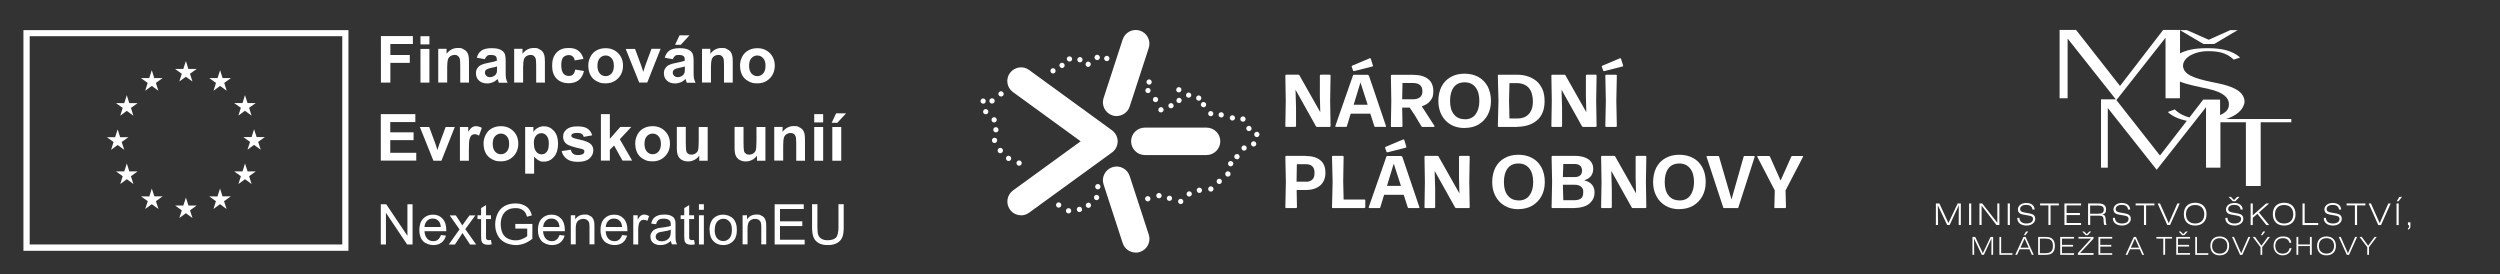 <svg xmlns="http://www.w3.org/2000/svg" id="Vrstva_1" version="1.1" viewBox="0 0 2433 267"><rect x="0" y="0" width="2433" height="267" fill="#333333" stroke="none"/><defs><style>.st0{fill:#fff}</style></defs><g id="_04"><path class="st0" d="M1037.4 205.5c-.2-1.4.8-2.7 2.2-2.9 1.4-.2 2.7.8 2.9 2.2.2 1.4-.8 2.7-2.2 2.9h-.4c-1.3 0-2.4-.9-2.5-2.2Zm12.4.8c-1.4-.4-2.1-1.8-1.8-3.2.4-1.4 1.8-2.1 3.2-1.8 1.4.4 2.1 1.8 1.8 3.2-.3 1.1-1.4 1.9-2.5 1.9-.2 0-.5 0-.7-.1Zm8.2-4.3c-1.2-.7-1.7-2.3-1-3.5.7-1.2 2.3-1.7 3.5-1 1.2.7 1.7 2.3 1 3.5-.5.8-1.3 1.3-2.2 1.3-.4 0-.9-.1-1.3-.3Zm-29.3-.5c-1.1-.9-1.3-2.5-.4-3.6s2.5-1.3 3.6-.4 1.3 2.5.4 3.6c-.5.6-1.3 1-2 1-.6 0-1.1-.2-1.6-.6Zm120.1-2.9c-1.4-.1-2.4-1.4-2.3-2.8 0-1.4 1.4-2.4 2.8-2.3 1.4.1 2.4 1.4 2.3 2.8 0 1.3-1.2 2.3-2.6 2.3h-.3Zm-34.4-4.8c-.2-1.4.8-2.7 2.3-2.9 1.4-.2 2.7.8 2.9 2.2.2 1.4-.9 2.7-2.3 2.9h-.3c-1.3 0-2.4-1-2.6-2.3Zm22.8 1.6c-1.3-.5-2-2-1.5-3.3.5-1.3 2-2 3.3-1.5 1.3.5 2 2 1.5 3.3-.4 1-1.4 1.6-2.4 1.6-.3 0-.6 0-.9-.2Zm-72-1.6c-.9-1.1-.7-2.7.4-3.6 1.1-.9 2.7-.7 3.6.4.9 1.1.7 2.7-.4 3.6-.5.4-1 .6-1.6.6-.8 0-1.5-.3-2-1Zm60.3-2.4c-.6-1.3 0-2.8 1.4-3.4 1.3-.6 2.8 0 3.4 1.4.6 1.3 0 2.8-1.4 3.4-.3.1-.6.2-1 .2-1 0-2-.6-2.4-1.6Zm30.2-.7c-1.1-.9-1.2-2.6-.3-3.6.9-1.1 2.5-1.2 3.6-.3 1.1.9 1.2 2.6.3 3.6-.5.6-1.2.9-2 .9-.6 0-1.2-.2-1.7-.6Zm8.9-5.5c0-1.4 1.1-2.6 2.6-2.6 1.4 0 2.6 1.1 2.6 2.6 0 1.4-1.1 2.6-2.5 2.6s-2.6-1.1-2.6-2.6Zm11.4-.3c-.5-1.3 0-2.8 1.4-3.4 1.3-.5 2.8.1 3.4 1.4.5 1.3 0 2.8-1.4 3.4-.3.1-.6.2-1 .2-1 0-2-.6-2.4-1.6Zm-162.1.3c-1.2-.7-1.7-2.3-1-3.5.7-1.2 2.3-1.7 3.5-1 1.2.7 1.7 2.3 1 3.5-.5.8-1.4 1.3-2.2 1.3-.4 0-.9-.1-1.3-.3Zm83.1-.1c-1.2-.7-1.7-2.3-1-3.5.7-1.2 2.3-1.7 3.5-1 1.2.7 1.7 2.3 1 3.5-.5.9-1.4 1.3-2.2 1.3-.4 0-.8-.1-1.2-.3h-.1Zm-31.2-3.2c0-1.4.9-2.7 2.4-2.8 1.4-.1 2.7.9 2.8 2.4 0 1.4-.9 2.7-2.4 2.8h-.2c-1.3 0-2.4-1-2.6-2.4Zm21 1.4c-1.4-.3-2.3-1.6-2.1-3 .3-1.4 1.6-2.3 3-2.1 1.4.3 2.3 1.6 2.1 3-.2 1.2-1.3 2.1-2.5 2.1h-.5Zm98.3-4.7c-1.2-.8-1.4-2.4-.6-3.6.8-1.2 2.4-1.4 3.6-.6 1.1.8 1.4 2.4.6 3.6-.5.7-1.3 1.1-2.1 1.1-.5 0-1-.1-1.5-.5Zm-180.7-.6c-1-1-1.1-2.6 0-3.6 1-1 2.6-1.1 3.6 0 1 1 1.1 2.6 0 3.6-.5.5-1.2.8-1.9.8-.6 0-1.3-.2-1.8-.7h.1Zm188.4-7.3c-.8-1.2-.4-2.8.8-3.6 1.2-.8 2.8-.4 3.6.8.8 1.2.4 2.8-.8 3.6-.4.3-.9.4-1.4.4-.9 0-1.7-.4-2.2-1.2Zm2.3-11.1c-.2-1.4.9-2.7 2.3-2.9 1.4-.1 2.7.9 2.9 2.3 0 1.4-.9 2.7-2.3 2.9h-.3c-1.3 0-2.4-1-2.6-2.3Zm-205.4.6c-.8-1.2-.5-2.8.6-3.6 1.2-.8 2.8-.5 3.6.6.8 1.2.5 2.8-.6 3.6-.4.3-1 .5-1.5.5-.8 0-1.6-.4-2.1-1.1Zm-9.4-3.8c-1.2-.7-1.7-2.2-1-3.5.7-1.3 2.3-1.7 3.5-1 1.2.7 1.7 2.2 1 3.5-.5.9-1.4 1.3-2.3 1.3-.4 0-.8-.1-1.2-.3Zm221-3.2c-.4-1.4.4-2.8 1.8-3.2 1.4-.4 2.8.4 3.2 1.8.4 1.4-.4 2.8-1.8 3.2h-.7c-1.1 0-2.2-.8-2.5-1.9Zm-230-5.4c-.8-1.2-.4-2.8.8-3.5 1.2-.8 2.8-.4 3.6.8.8 1.2.4 2.8-.8 3.6-.4.3-.9.4-1.4.4-.9 0-1.7-.4-2.2-1.2Zm238.2-1.5c-1.2-.7-1.7-2.3-1-3.5.7-1.2 2.3-1.7 3.5-1 1.2.7 1.7 2.3 1 3.5-.5.8-1.3 1.3-2.2 1.3-.4 0-.9-.1-1.3-.3Zm9.3-4c-1.2-.7-1.7-2.3-1-3.5.7-1.2 2.3-1.7 3.5-1 1.2.7 1.7 2.3 1 3.5-.5.8-1.3 1.3-2.2 1.3-.4 0-.9-.1-1.3-.3Zm3.1-9.2c-1.2-.7-1.7-2.3-1-3.5.7-1.2 2.3-1.7 3.5-1 1.2.7 1.7 2.3 1 3.5-.5.8-1.3 1.3-2.2 1.3-.4 0-.9-.1-1.3-.3Zm-256.2 4.8c-.7-1.2-.3-2.8.9-3.5 1.2-.7 2.8-.3 3.5.9.7 1.2.3 2.8-.9 3.5-.4.2-.9.4-1.3.4-.9 0-1.7-.4-2.2-1.3Zm2.4-9.3c-1.3-.6-1.8-2.2-1.2-3.4.6-1.3 2.2-1.8 3.4-1.2 1.3.6 1.8 2.2 1.2 3.4-.4.9-1.4 1.4-2.3 1.4-.4 0-.8 0-1.1-.3Zm245.8-1.5c-1.1-.8-1.4-2.5-.5-3.6.9-1.1 2.5-1.4 3.6-.5 1.1.8 1.4 2.5.5 3.6-.5.7-1.3 1-2.1 1-.5 0-1.1-.2-1.5-.5Zm-248.2-8.6c-1-1-1-2.7 0-3.7s2.6-1 3.6 0 1 2.6 0 3.6c-.5.5-1.2.8-1.8.8-.7 0-1.3-.2-1.8-.8Zm241.6-1.6c-.6-1.3 0-2.8 1.3-3.4 1.3-.6 2.8 0 3.4 1.3.6 1.3 0 2.8-1.3 3.4-.4.2-.7.2-1.1.2-1 0-1.9-.6-2.4-1.5Zm-8.3.4c-1.4-.2-2.4-1.5-2.2-2.9.2-1.4 1.5-2.4 2.9-2.2 1.4.2 2.4 1.5 2.2 2.9-.2 1.3-1.3 2.2-2.6 2.2h-.4Zm-10.6-3c-1.4 0-2.5-1.2-2.5-2.6 0-1.4 1.2-2.5 2.6-2.5 1.4 0 2.6 1.2 2.5 2.7 0 1.4-1.2 2.5-2.6 2.5Zm-11.9-1.9c-1-1-.9-2.7 0-3.6 1-1 2.7-.9 3.6 0 1 1 .9 2.7 0 3.6-.5.4-1.1.7-1.8.7s-1.4-.3-1.9-.8h.1Zm-219-1.8c-1-1-1-2.7 0-3.7s2.7-1 3.6 0c1 1 1 2.7 0 3.6-.5.5-1.1.7-1.8.7s-1.4-.3-1.9-.8v.2Zm170.3-2.2c-.9-1.1-.6-2.8.5-3.6 1.1-.9 2.7-.7 3.6.5.9 1.1.6 2.7-.5 3.6-.5.4-1 .5-1.6.5-.8 0-1.5-.3-2.1-1Zm10.2-3.5c-1.1-.9-1.3-2.5-.4-3.6s2.5-1.3 3.6-.4 1.3 2.5.4 3.6c-.5.6-1.2.9-2 .9-.6 0-1.1-.2-1.6-.6Zm31.1-1.6c-.8-1.2-.5-2.8.7-3.6 1.2-.8 2.8-.5 3.6.7.8 1.2.5 2.8-.7 3.6-.4.3-.9.4-1.4.4-.8 0-1.6-.4-2.1-1.1Zm-214-3c-1.1-.9-1.1-2.6-.2-3.6 1-1.1 2.6-1.1 3.6-.2 1.1.9 1.1 2.6.2 3.6-.5.6-1.2.8-1.9.8-.6 0-1.2-.2-1.7-.7Zm8.9.1c-1.2-.8-1.5-2.4-.7-3.6.8-1.2 2.4-1.5 3.6-.7 1.2.8 1.5 2.4.7 3.6-.5.7-1.3 1.1-2.1 1.1-.5 0-1 0-1.4-.4Zm180.9-2.4c0-1.4.9-2.7 2.3-2.8 1.4-.2 2.7.9 2.8 2.3 0 1.4-.9 2.7-2.3 2.8h-.3c-1.3 0-2.4-1-2.6-2.3Zm-22.4.4c-.8-1.1-.6-2.8.5-3.6 1.1-.8 2.8-.6 3.6.5.8 1.1.6 2.8-.5 3.6-.5.3-1 .5-1.5.5-.8 0-1.6-.4-2.1-1Zm41.6-2.6c-.2-1.4.8-2.7 2.1-2.9 1.4-.2 2.7.8 2.9 2.2.2 1.4-.8 2.7-2.1 2.9h-.4c-1.3 0-2.4-.9-2.5-2.2Zm-9.1-1.3c-1-1-1-2.7 0-3.7s2.7-1 3.6 0c1 1 1 2.7 0 3.6-.5.5-1.1.7-1.8.7s-1.4-.3-1.9-.8v.2Zm-183.3-2.4c-.4-1.4.4-2.8 1.8-3.2 1.4-.4 2.8.4 3.2 1.8.4 1.4-.4 2.8-1.8 3.2h-.7c-1.1 0-2.1-.7-2.5-1.9Zm143.7-2.1c-1-1-1-2.7 0-3.7s2.7-.9 3.6 0c1 1 1 2.7 0 3.6-.5.5-1.1.7-1.8.7s-1.4-.3-1.9-.8v.2Zm29.3-2.4c0-1.4.9-2.7 2.3-2.8 1.4-.2 2.7.9 2.8 2.3 0 1.4-.9 2.7-2.3 2.8h-.3c-1.3 0-2.4-1-2.6-2.3Zm-151.7-1c-.9-1.1-.6-2.8.5-3.6 1.1-.8 2.8-.6 3.6.5.9 1.1.6 2.8-.5 3.6-.5.3-1 .5-1.5.5-.8 0-1.6-.3-2.1-1Zm123.5-5c-1-1-1-2.6 0-3.6s2.6-1 3.6 0 1 2.6 0 3.7c-.5.5-1.1.7-1.8.7s-1.3-.2-1.8-.8ZM1002.3 80c-.8-1.2-.4-2.8.8-3.5 1.2-.8 2.8-.4 3.6.8.7 1.2.4 2.8-.8 3.5-.4.3-.9.4-1.4.4-.9 0-1.7-.4-2.2-1.2Zm98.3-2.8c-1.1-.9-1.3-2.5-.4-3.6s2.5-1.3 3.6-.4 1.3 2.5.4 3.6c-.5.7-1.3 1-2 1-.6 0-1.1-.2-1.6-.6Zm-77.6-6.4c-1-1-.9-2.7 0-3.7 1-1 2.7-.9 3.6 0 1 1 .9 2.7 0 3.7-.5.5-1.1.7-1.8.7s-1.4-.3-1.9-.8h.1Zm68.9.1c-1.3-.6-1.8-2.1-1.2-3.4.6-1.3 2.1-1.8 3.4-1.2 1.3.6 1.8 2.1 1.2 3.4-.4.9-1.4 1.5-2.3 1.5-.4 0-.7 0-1.1-.2Zm-60.9-6.8c-.2-1.4.7-2.7 2.1-3 1.4-.2 2.7.7 3 2.1.2 1.4-.7 2.7-2.1 3h-.4c-1.2 0-2.3-.9-2.5-2.2Zm25.7-.5c-.6-1.3 0-2.8 1.2-3.4 1.3-.6 2.8 0 3.4 1.2.6 1.3 0 2.8-1.2 3.4-.4.2-.7.3-1.1.3-1 0-1.9-.5-2.3-1.5Zm-7.7-3.9c-.9-1.1-.7-2.7.4-3.6 1.1-.9 2.7-.7 3.6.4.9 1.1.7 2.7-.4 3.6-.5.4-1.1.6-1.6.6-.8 0-1.5-.3-2-1Zm-10.7-1.7c-.4-1.4.5-2.8 1.9-3.1 1.4-.3 2.8.5 3.1 1.9.4 1.4-.5 2.8-1.9 3.1h-.6c-1.1 0-2.2-.8-2.5-2Zm36.7.4c-.8-1.2-.5-2.8.7-3.6 1.2-.8 2.8-.5 3.6.7.8 1.2.5 2.8-.7 3.6-.4.3-.9.4-1.4.4-.8 0-1.6-.4-2.1-1.1Zm-8.4-.2c-1.3-.7-1.8-2.2-1.1-3.5.6-1.3 2.2-1.8 3.5-1.1 1.3.7 1.8 2.2 1.1 3.5-.5.9-1.4 1.4-2.3 1.4-.4 0-.8 0-1.2-.3Z"/><path class="st0" d="M993.7 209.5c-4.1 0-8.2-1.9-10.8-5.5-4.3-6-3-14.3 2.9-18.6l65.9-47.9-65.9-47.9c-6-4.3-7.3-12.7-2.9-18.6s12.7-7.3 18.6-2.9l80.7 58.7c3.4 2.5 5.5 6.5 5.5 10.8s-2.1 8.3-5.5 10.8l-80.7 58.6c-2.4 1.7-5.1 2.6-7.8 2.6m111.6 36.2c-5.6 0-10.9-3.6-12.7-9.2l-18.6-57.1c-2.3-7 1.6-14.5 8.6-16.8s14.5 1.6 16.8 8.6l18.6 57.1c2.3 7-1.6 14.5-8.6 16.8-1.4.4-2.8.7-4.1.7m68.9-95h-60c-7.4 0-13.4-6-13.4-13.4s6-13.3 13.4-13.3h60c7.4 0 13.4 6 13.4 13.3s-6 13.4-13.4 13.4m-87.5-37.9c-1.4 0-2.8-.2-4.1-.7-7-2.3-10.9-9.8-8.6-16.8l18.6-57.1c2.3-7 9.8-10.8 16.8-8.6 7 2.3 10.8 9.8 8.6 16.8l-18.6 57.1c-1.8 5.6-7.1 9.2-12.7 9.2m173.7 10.6h-8.7c-.6 0-.8-.3-.8-.9l.4-24.5-.4-24.5c0-.6.3-.9.8-.9h11.9c.5 0 .8.2 1 .6l20.3 35.9-.4-15.3V73.6c0-.6.3-.9.9-.9h8.7c.5 0 .8.3.8.9l-.4 24.5.4 24.5c0 .6-.3.9-.8.9h-12.4c-.4 0-.8-.2-1-.6l-19.9-35.6.5 17.4v17.9c0 .6-.3.9-.9.9Zm71.8-50 16.6 49c.2.7 0 1-.7 1h-9.6c-.5 0-.8-.2-1-.7l-3.9-12.2h-19.1l-3.7 12.2c0 .5-.5.7-1 .7h-9.5c-.7 0-.9-.3-.7-1l17.1-49c.2-.5.5-.7.9-.7h13.4c.5 0 .8.2.9.7h.3Zm3.5-8.8-17.8 4.5c-.5 0-.9 0-1.1-.6l-1.3-3.6c-.2-.5 0-.9.5-1.1l17-7.2c.6-.2.9 0 1.1.5l2 6.5c.2.6 0 .9-.6 1.1h.2ZM1324 80.2l-6.6 21.7h13.6l-7-21.7Zm59.7 23.3 12.3 19c.2.3.2.5 0 .7s-.3.3-.7.3h-10.9c-.5 0-.8-.2-1.1-.6l-6.4-10.7-5-7.5h-7.3l.3 18c0 .6-.3.9-.8.9h-9.7c-.6 0-.8-.3-.8-.9l.4-24.5-.4-24.5c0-.6.3-.9.8-.9h20.5c6.4 0 11.3 1.3 14.8 4s5.2 6.7 5.2 11.9-1 6.9-2.9 9.4c-2 2.5-4.8 4.3-8.4 5.4Zm-18.8-22.7-.3 15.8h11.1c2.3 0 4.3-.6 6-1.8 1.7-1.2 2.6-3.2 2.6-5.9s-.8-4.8-2.3-6.1c-1.6-1.3-3.8-2-6.6-2h-10.5Zm60.5 43.8c-5.2 0-9.7-1.1-13.5-3.3-3.8-2.2-6.8-5.3-8.9-9.3-2.1-3.9-3.2-8.5-3.2-13.7s1.1-10.1 3.1-14.1c2.1-4 5.1-7.1 8.9-9.2 3.8-2.2 8.3-3.3 13.5-3.3s9.6 1.1 13.5 3.2c3.9 2.2 6.8 5.2 9 9.2 2.1 4 3.2 8.7 3.2 14.1s-1.1 9.7-3.2 13.7c-2.1 3.9-5.1 7-8.9 9.3-3.8 2.2-8.3 3.3-13.5 3.3Zm.1-8.5c4.6 0 8.1-1.6 10.5-4.8 2.4-3.2 3.7-7.5 3.7-13.1s-1.2-10-3.7-13.2-6-4.9-10.6-4.9-8.2 1.6-10.6 4.8c-2.4 3.2-3.6 7.6-3.6 13.3s1.2 9.8 3.7 13 6 4.8 10.6 4.8Zm50.9 7.4h-17.9c-.6 0-.8-.3-.8-.9l.6-24.5-.6-24.5c0-.6.3-.9.8-.9h17.8c3.6 0 7.1.5 10.3 1.5s6.1 2.6 8.6 4.6c2.5 2.1 4.4 4.8 5.9 8 1.4 3.2 2.1 7.1 2.1 11.6s-.7 8.3-2.1 11.5-3.4 5.8-5.9 7.7c-2.5 2-5.3 3.4-8.6 4.4-3.2.9-6.6 1.4-10.2 1.4Zm-7.8-25.6.4 17.4h8c2.1 0 4-.3 5.8-1 1.8-.6 3.4-1.6 4.7-3 1.4-1.3 2.4-3.1 3.2-5.2.8-2.2 1.1-4.7 1.1-7.7s-.7-7.3-2-9.9-3.1-4.5-5.4-5.7-4.8-1.9-7.7-1.9h-7.7l-.4 17Zm50.7 25.6h-8.7c-.6 0-.8-.3-.8-.9l.4-24.5-.4-24.5c0-.6.3-.9.8-.9h11.9c.5 0 .8.2 1 .6l20.3 35.9-.4-15.3V73.6c0-.6.3-.9.9-.9h8.7c.5 0 .8.3.8.9l-.4 24.5.4 24.5c0 .6-.3.9-.8.9h-12.4c-.4 0-.8-.2-1-.6l-19.9-35.6.5 17.4v17.9c0 .6-.3.9-.9.9Zm59.7-58.8-17.7 4.5c-.5 0-.9 0-1.1-.6l-1.3-3.6c-.2-.5 0-.9.6-1.1l17-7.2c.6-.2.9 0 1.1.5l2 6.5c.2.6 0 .9-.6 1.1Zm-6.3 58.8h-9.6c-.6 0-.8-.3-.8-.9l.5-24.5-.5-24.5c0-.6.3-.9.8-.9h9.6c.5 0 .8.3.8.9l-.5 24.5.5 24.5c0 .6-.3.9-.8.9Zm-302 28.3c6.1 0 10.9 1.4 14.2 4.1 3.4 2.7 5 6.8 5 12.2s-1.7 9.4-5.1 12.4c-3.4 2.9-8.1 4.4-14.2 4.4h-8.7l.3 16.7c0 .6-.3.9-.8.9h-9.7c-.6 0-.8-.3-.8-.9l.5-24.5-.5-24.5c0-.6.3-.9.8-.9h19Zm.7 25.1c2.1 0 4-.7 5.6-2s2.3-3.5 2.3-6.6-.7-5-2.1-6.4-3.4-2.1-6.1-2.1h-9l-.3 17h9.6Zm56.6 25.6h-30.9c-.6 0-.8-.3-.8-.9l.6-24.5-.6-24.5c0-.6.3-.9.8-.9h9.7c.5 0 .8.3.8.9l-.4 23.8.4 17.8h20.3c.6 0 .8.3.8.9v6.4c0 .6-.3.9-.8.9Zm36.7-50 16.6 49c.2.6 0 1-.7 1h-9.6c-.5 0-.8-.2-1-.7l-3.9-12.2H1347l-3.7 12.2c0 .5-.5.7-1 .7h-9.5c-.7 0-.9-.3-.7-1l17.1-49c.2-.5.5-.7.9-.7h13.4c.5 0 .8.2.9.7h.3Zm3.5-8.8-17.8 4.5c-.5.1-.9 0-1.1-.6l-1.3-3.6c-.2-.5 0-.9.5-1.1l17-7.2c.6-.2.9 0 1.1.5l2 6.4c.2.6 0 .9-.6 1.1h.2Zm-11.8 15.5-6.6 21.7h13.6l-7-21.7Zm39.4 43.3h-8.7c-.6 0-.8-.3-.8-.9l.4-24.5-.4-24.5c0-.6.3-.9.8-.9h11.9c.5 0 .8.2 1 .6l20.3 35.9-.4-15.3v-20.3c0-.6.3-.9.9-.9h8.7c.5 0 .8.3.8.9l-.4 24.5.4 24.5c0 .6-.3.9-.8.9h-12.4c-.4 0-.8-.2-1-.6l-19.9-35.6.5 17.4v17.9c0 .6-.3.9-.9.9Zm82 1.1c-5.2 0-9.7-1.1-13.5-3.4-3.8-2.2-6.8-5.3-8.9-9.3-2.1-3.9-3.2-8.5-3.2-13.7s1.1-10.1 3.1-14.1c2.1-4 5.1-7.1 8.9-9.2 3.8-2.2 8.3-3.3 13.5-3.3s9.6 1.1 13.5 3.2 6.8 5.2 9 9.2c2.1 4 3.2 8.7 3.2 14.1s-1.1 9.7-3.2 13.7c-2.1 3.9-5.1 7-8.9 9.3-3.8 2.2-8.3 3.4-13.5 3.4Zm.1-8.5c4.6 0 8.1-1.6 10.5-4.8s3.7-7.5 3.7-13.1-1.2-10-3.7-13.2-6-4.9-10.6-4.9-8.2 1.6-10.6 4.8-3.6 7.6-3.6 13.3 1.2 9.9 3.7 13c2.5 3.2 6 4.8 10.6 4.8Zm55 7.4h-22.1c-.6 0-.8-.3-.8-.9l.5-24.5-.5-24.5c0-.6.3-.9.8-.9h21.7c3.4 0 6.5.4 9.2 1.3 2.7.9 4.9 2.2 6.4 4.1 1.6 1.9 2.4 4.2 2.4 7.1s-.8 5.5-2.3 7.3-3.7 3.1-6.5 4c3.4.8 5.9 2.2 7.6 4.2 1.7 2.1 2.5 4.5 2.5 7.3s-.5 5.1-1.6 7-2.5 3.5-4.3 4.8-3.8 2.1-6.1 2.7c-2.3.6-4.6.9-7.1.9h.2Zm-11.5-43-.4 12.8h11.7c2.1 0 3.8-.5 5.1-1.6s1.8-2.6 1.8-4.7-.7-3.9-2-4.9c-1.4-1-3-1.5-4.9-1.5h-11.3Zm-.4 20.4.4 14.9h11.3c2.3 0 4.2-.5 5.8-1.6s2.3-3.1 2.3-6.1-.4-3.2-1.1-4.3-1.7-1.8-2.9-2.3c-1.2-.5-2.6-.7-4.1-.7H1521Zm46.7 22.6h-8.7c-.6 0-.8-.3-.8-.9l.4-24.5-.4-24.5c0-.6.3-.9.8-.9h11.9c.5 0 .8.2 1 .6l20.3 35.9-.4-15.3v-20.3c0-.6.3-.9.9-.9h8.7c.5 0 .8.3.8.9l-.4 24.5.4 24.5c0 .6-.3.9-.8.9H1589c-.4 0-.8-.2-1-.6l-19.9-35.6.5 17.4v17.9c0 .6-.3.9-.9.9Zm66.7 1.1c-5.2 0-9.7-1.1-13.5-3.4-3.8-2.2-6.8-5.3-8.9-9.3-2.1-3.9-3.2-8.5-3.2-13.7s1.1-10.1 3.1-14.1c2.1-4 5.1-7.1 8.9-9.2 3.8-2.2 8.3-3.3 13.5-3.3s9.6 1.1 13.5 3.2 6.8 5.2 9 9.2c2.1 4 3.2 8.7 3.2 14.1s-1.1 9.7-3.2 13.7c-2.1 3.9-5.1 7-8.9 9.3-3.8 2.2-8.3 3.4-13.5 3.4Zm0-8.5c4.6 0 8.1-1.6 10.5-4.8s3.7-7.5 3.7-13.1-1.2-10-3.7-13.2-6-4.9-10.6-4.9-8.2 1.6-10.6 4.8-3.6 7.6-3.6 13.3 1.2 9.9 3.7 13c2.5 3.2 6 4.8 10.6 4.8Zm42.6 6.7-16.1-49c-.2-.6 0-1 .7-1h10.5c.5 0 .8.2.9.7l12.1 41.6 11.8-41.6c0-.5.5-.7.9-.7h9.1c.7 0 .9.3.7 1l-15.8 49c0 .5-.5.7-1 .7h-12.9c-.5 0-.8-.2-1-.7h.1Zm50.2-16.5-16.9-32.5c-.3-.7 0-1 .6-1h10.6c.5 0 .8.2 1 .6l10.4 23.3 10.4-23.3c.2-.4.5-.6 1-.6h9.7c.8 0 1 .3.6 1l-16.9 32.5.4 16.3c0 .6-.3.9-.8.9h-9.7c-.6 0-.9-.3-.8-.9l.4-16.3Z"/></g><path class="st0" d="M22.8 29.3v214.8h316.3V29.3H22.8ZM333 237.9H28.9V35.2h304.2V238h-.1Z"/><path class="st0" d="m174.5 79.3 6.4-4.6 6.4 4.6-2.4-7.5 6.5-4.7h-8.1l-2.4-7.7-2.5 7.7h-8l6.5 4.7-2.4 7.5m-33.2 9 6.4-4.7 6.4 4.7-2.4-7.6 6.5-4.7h-8.1l-2.4-7.7-2.5 7.7h-8l6.5 4.7-2.4 7.6m-17.9 4.4-2.5 7.7h-8l6.5 4.6-2.4 7.6 6.4-4.7 6.4 4.7-2.4-7.6 6.5-4.6h-8.1l-2.4-7.7m-8.9 48.4 6.4 4.7-2.5-7.6 6.6-4.7h-8.1l-2.4-7.6-2.5 7.6h-8l6.5 4.7-2.4 7.6 6.4-4.7m11.3 25.7-2.4-7.7-2.5 7.7h-8l6.5 4.7-2.4 7.6 6.4-4.7 6.4 4.7-2.4-7.6 6.5-4.7h-8.1m24.4 24.3-2.5-7.6-2.4 7.7-8.1-.1 6.6 4.7-2.5 7.6 6.4-4.7 6.5 4.7-2.5-7.6 6.5-4.7h-8m33.2 8.9-2.5-7.7-2.5 7.7h-8l6.5 4.7-2.4 7.5 6.4-4.7 6.4 4.7-2.4-7.5 6.5-4.7h-8m33.1-8.9-2.4-7.6-2.5 7.7-8-.1 6.5 4.7-2.4 7.6 6.4-4.7 6.4 4.7-2.5-7.6 6.6-4.7h-8.1m24.4-24.3-2.5-7.7-2.4 7.7h-8.1l6.5 4.7-2.4 7.6 6.4-4.7 6.4 4.7-2.4-7.6 6.5-4.7h-8m16.8-33.4h-8l-2.5-7.6-2.4 7.6h-8l6.5 4.7-2.5 7.6 6.4-4.7 6.5 4.7-2.5-7.6 6.5-4.7M232 112.5l6.4-4.7 6.4 4.7-2.4-7.6 6.5-4.6h-8l-2.5-7.7-2.4 7.7h-8.1l6.5 4.6-2.4 7.6m-17.8-44.2-2.5 7.7h-8l6.5 4.7-2.4 7.6 6.4-4.7 6.4 4.7-2.4-7.6 6.5-4.7h-8.1l-2.4-7.7m156.5 12.1V35.1h31.1v7.7h-21.9v10.7h18.9v7.7h-18.9v19.2h-9.2Zm38.5-37.2v-8h8.7v8h-8.7Zm0 37.2V47.6h8.7v32.8h-8.7Zm47.4 0h-8.7V63.6c0-3.5-.2-5.8-.6-6.9-.4-1-1-1.8-1.8-2.4-.8-.6-1.8-.9-3-.9s-2.8.4-4.1 1.2c-1.2.8-2 1.9-2.5 3.3-.4 1.4-.7 3.9-.7 7.5v14.9h-8.7V47.5h8.1v4.8c2.9-3.7 6.5-5.6 10.8-5.6s3.7.3 5.2 1c1.6.7 2.8 1.6 3.6 2.6.8 1.1 1.4 2.3 1.7 3.7s.5 3.3.5 5.8v20.4l.2.2Zm15.3-22.8-7.9-1.4c.9-3.2 2.4-5.5 4.6-7s5.4-2.3 9.6-2.3 6.8.5 8.7 1.4c1.9.9 3.2 2.1 4 3.5s1.2 4 1.2 7.8v10.1c0 2.9 0 5 .3 6.4s.8 2.8 1.6 4.4h-8.6c-.2-.6-.5-1.4-.8-2.6-.1-.5-.2-.8-.3-1-1.5 1.4-3.1 2.5-4.8 3.2-1.7.7-3.5 1.1-5.4 1.1-3.4 0-6-.9-8-2.8s-2.9-4.2-2.9-6.9.4-3.5 1.3-5c.9-1.4 2.1-2.6 3.7-3.3 1.6-.8 3.9-1.5 6.9-2 4.1-.8 6.9-1.5 8.4-2.1v-.9c0-1.7-.4-2.9-1.2-3.6-.8-.7-2.4-1.1-4.7-1.1s-2.8.3-3.6.9-1.6 1.7-2.1 3.2Zm11.7 7.1c-1.1.4-2.9.8-5.3 1.3s-4 1-4.7 1.5c-1.1.8-1.7 1.8-1.7 3.1s.4 2.3 1.4 3.2c.9.9 2.1 1.3 3.5 1.3s3.1-.5 4.5-1.5c1.1-.8 1.7-1.7 2.1-2.9.2-.7.3-2.2.3-4.2v-1.7Zm46.9 15.7h-8.7V63.6c0-3.5-.2-5.8-.6-6.9-.4-1-1-1.8-1.8-2.4-.8-.6-1.8-.9-3-.9s-2.8.4-4.1 1.2c-1.2.8-2 1.9-2.5 3.3-.4 1.4-.7 3.9-.7 7.5v14.9h-8.7V47.5h8.1v4.8c2.9-3.7 6.5-5.6 10.8-5.6s3.7.3 5.2 1c1.6.7 2.8 1.6 3.6 2.6.8 1.1 1.4 2.3 1.7 3.7s.5 3.3.5 5.8v20.4l.2.2Zm37.4-23.1-8.6 1.5c-.3-1.7-.9-3-2-3.9-1-.9-2.3-1.3-4-1.3s-3.9.8-5.2 2.2c-1.3 1.5-1.9 4-1.9 7.5s.7 6.6 2 8.2 3.1 2.4 5.3 2.4 3-.5 4.1-1.4 1.8-2.6 2.2-4.8l8.5 1.4c-.9 3.9-2.6 6.9-5.1 8.9s-5.9 3-10.1 3-8.6-1.5-11.5-4.5-4.3-7.2-4.3-12.6 1.4-9.6 4.3-12.7 6.7-4.5 11.6-4.5 7.2.9 9.5 2.6 4.1 4.3 5.1 7.9h.1Zm4.6 6.3c0-2.9.7-5.7 2.1-8.4s3.4-4.8 6-6.2 5.5-2.1 8.7-2.1c5 0 9 1.6 12.2 4.8s4.8 7.3 4.8 12.2-1.6 9.1-4.8 12.3c-3.2 3.3-7.2 4.9-12.1 4.9s-5.9-.7-8.6-2c-2.7-1.4-4.8-3.3-6.2-6-1.4-2.6-2.1-5.8-2.1-9.6Zm8.9.4c0 3.2.8 5.8 2.3 7.5s3.4 2.6 5.7 2.6 4.2-.9 5.7-2.6 2.3-4.2 2.3-7.5-.8-5.7-2.3-7.4-3.4-2.6-5.7-2.6-4.2.9-5.7 2.6c-1.6 1.7-2.3 4.2-2.3 7.5Zm40.7 16.4-13.2-32.8h9.1l6.2 16.7 1.8 5.6c.5-1.4.8-2.4.9-2.8.3-.9.6-1.8.9-2.8l6.2-16.8h8.9l-13 32.8h-7.8Zm32.7-22.8-7.9-1.4c.9-3.2 2.4-5.5 4.6-7 2.2-1.5 5.4-2.3 9.6-2.3s6.8.5 8.7 1.4 3.2 2.1 4 3.5 1.2 4 1.2 7.8v10.1c0 2.9 0 5 .3 6.4s.8 2.8 1.6 4.4h-8.6c-.2-.6-.5-1.4-.8-2.6 0-.5-.2-.8-.3-1-1.5 1.4-3.1 2.5-4.8 3.2s-3.5 1.1-5.4 1.1c-3.4 0-6-.9-8-2.8s-2.9-4.2-2.9-6.9.4-3.5 1.3-5c.9-1.4 2.1-2.6 3.7-3.3 1.6-.8 3.9-1.5 6.9-2 4.1-.8 6.9-1.5 8.4-2.1v-.9c0-1.7-.4-2.9-1.2-3.6-.8-.7-2.4-1.1-4.7-1.1s-2.8.3-3.6.9-1.6 1.7-2.1 3.2Zm11.6 7.1c-1.1.4-2.9.8-5.3 1.3s-4 1-4.7 1.5c-1.1.8-1.7 1.8-1.7 3.1s.4 2.3 1.4 3.2c.9.9 2.1 1.3 3.5 1.3s3.1-.5 4.5-1.5c1.1-.8 1.7-1.7 2.1-2.9.2-.7.3-2.2.3-4.2v-1.7ZM657 43.6l4.3-9.2h9.7l-8.5 9.2H657Zm56.3 36.8h-8.7V63.6c0-3.5-.2-5.8-.6-6.9-.4-1-1-1.8-1.8-2.4-.8-.6-1.8-.9-3-.9s-2.8.4-4.1 1.2c-1.2.8-2 1.9-2.5 3.3-.4 1.4-.7 3.9-.7 7.5v14.9h-8.7V47.5h8.1v4.8c2.9-3.7 6.5-5.6 10.8-5.6s3.7.3 5.2 1c1.6.7 2.8 1.6 3.6 2.6.8 1.1 1.4 2.3 1.7 3.7s.5 3.3.5 5.8v20.4l.2.2Zm6.9-16.8c0-2.9.7-5.7 2.1-8.4s3.4-4.8 6-6.2 5.5-2.1 8.7-2.1c5 0 9 1.6 12.2 4.8S754 59 754 63.9s-1.6 9.1-4.8 12.3c-3.2 3.3-7.2 4.9-12.1 4.9s-5.9-.7-8.6-2c-2.7-1.4-4.8-3.3-6.2-6-1.4-2.6-2.1-5.8-2.1-9.6Zm8.8.4c0 3.2.8 5.8 2.3 7.5s3.4 2.6 5.7 2.6 4.2-.9 5.7-2.6 2.3-4.2 2.3-7.5-.8-5.7-2.3-7.4-3.4-2.6-5.7-2.6-4.2.9-5.7 2.6c-1.6 1.7-2.3 4.2-2.3 7.5Zm-358.4 92.4v-45.3h33.6v7.7h-24.4v10h22.7v7.6h-22.7v12.3h25.3v7.6h-34.5Zm51.2 0-13.2-32.8h9.1l6.2 16.8 1.8 5.6c.5-1.4.8-2.4.9-2.8.3-.9.6-1.9.9-2.8l6.2-16.8h8.9l-13 32.8h-7.8Zm34.5 0h-8.7v-32.8h8.1v4.7c1.4-2.2 2.6-3.7 3.7-4.4s2.3-1.1 3.8-1.1 3.9.6 5.7 1.6l-2.7 7.6c-1.5-.9-2.8-1.4-4.1-1.4s-2.2.3-3.1 1c-.8.7-1.5 1.9-2 3.6s-.7 5.4-.7 11v10.1Zm14.3-16.9c0-2.9.7-5.7 2.1-8.4s3.4-4.8 6-6.2c2.6-1.4 5.5-2.1 8.7-2.1 5 0 9 1.6 12.2 4.8s4.8 7.3 4.8 12.2-1.6 9.1-4.8 12.3c-3.2 3.3-7.2 4.9-12.1 4.9s-5.9-.7-8.6-2c-2.7-1.4-4.8-3.4-6.2-6-1.4-2.6-2.1-5.8-2.1-9.6Zm8.9.5c0 3.2.8 5.8 2.3 7.5s3.4 2.6 5.7 2.6 4.2-.9 5.7-2.6c1.5-1.7 2.3-4.2 2.3-7.5s-.8-5.7-2.3-7.4-3.4-2.6-5.7-2.6-4.2.9-5.7 2.6c-1.6 1.7-2.3 4.2-2.3 7.5Zm31.5-16.4h8.1v4.8c1.1-1.7 2.5-3 4.3-4s3.8-1.5 6-1.5c3.8 0 7 1.5 9.7 4.5s4 7.2 4 12.5-1.3 9.7-4 12.8-5.9 4.6-9.7 4.6-3.5-.4-4.9-1.1c-1.5-.7-3-2-4.7-3.7V169h-8.7v-45.3Zm8.6 15.8c0 3.7.7 6.4 2.2 8.2s3.2 2.6 5.3 2.6 3.7-.8 5-2.4c1.3-1.6 2-4.3 2-8s-.7-6-2.1-7.7-3.1-2.5-5.1-2.5-3.9.8-5.3 2.5-2.1 4.1-2.1 7.3Zm27.2 7.6 8.7-1.3c.4 1.7 1.1 3 2.2 3.9s2.7 1.3 4.8 1.3 3.9-.4 5.1-1.2c.8-.6 1.1-1.4 1.1-2.3s-.2-1.2-.6-1.6c-.4-.4-1.4-.8-2.9-1.1-7-1.5-11.4-3-13.3-4.2-2.6-1.8-3.9-4.2-3.9-7.4s1.1-5.2 3.4-7.2c2.2-1.9 5.7-2.9 10.4-2.9s7.8.7 10 2.2 3.7 3.6 4.5 6.5l-8.2 1.5c-.3-1.3-1-2.3-2-2.9-1-.7-2.4-1-4.2-1s-3.9.3-4.9 1c-.7.4-1 1-1 1.8s.3 1.1.9 1.6c.8.6 3.5 1.4 8.1 2.4s7.8 2.3 9.7 3.9c1.8 1.5 2.7 3.7 2.7 6.5s-1.3 5.6-3.8 7.8-6.2 3.2-11.2 3.2-8-.9-10.6-2.7-4.3-4.3-5.1-7.4v-.4Zm38 9.4v-45.3h8.7v24l10.2-11.6h10.7l-11.2 12 12 20.8h-9.4l-8.2-14.7-4.1 4.2v10.5h-8.7Zm33.4-16.9c0-2.9.7-5.7 2.1-8.4s3.4-4.8 6-6.2c2.6-1.4 5.5-2.1 8.7-2.1 5 0 9 1.6 12.2 4.8s4.8 7.3 4.8 12.2-1.6 9.1-4.8 12.3c-3.2 3.3-7.2 4.9-12.1 4.9s-5.9-.7-8.6-2c-2.7-1.4-4.8-3.4-6.2-6s-2.1-5.8-2.1-9.6Zm9 .5c0 3.2.8 5.8 2.3 7.5s3.4 2.6 5.7 2.6 4.2-.9 5.7-2.6c1.5-1.7 2.3-4.2 2.3-7.5s-.8-5.7-2.3-7.4-3.4-2.6-5.7-2.6-4.2.9-5.7 2.6c-1.6 1.7-2.3 4.2-2.3 7.5Zm53.3 16.4v-4.9c-1.2 1.8-2.8 3.1-4.7 4.1s-4 1.5-6.2 1.5-4.2-.5-5.9-1.4-3-2.3-3.8-4.1-1.2-4.2-1.2-7.3v-20.8h8.7v15.1c0 4.6.2 7.4.5 8.5s.9 1.9 1.8 2.5c.8.6 1.9.9 3.2.9s2.8-.4 4-1.2 2-1.8 2.4-3 .7-4.2.7-8.9v-13.8h8.7v32.8h-8.2Zm56.2 0v-4.9c-1.2 1.8-2.8 3.1-4.7 4.1s-4 1.5-6.2 1.5-4.2-.5-5.9-1.4-3-2.3-3.8-4.1-1.2-4.2-1.2-7.3v-20.8h8.7v15.1c0 4.6.2 7.4.5 8.5s.9 1.9 1.8 2.5c.8.6 1.9.9 3.2.9s2.8-.4 4-1.2 2-1.8 2.4-3 .7-4.2.7-8.9v-13.8h8.7v32.8h-8.2Zm46.9 0h-8.7v-16.8c0-3.5-.2-5.8-.6-6.9-.4-1-1-1.9-1.8-2.4-.8-.6-1.8-.9-3-.9s-2.8.4-4.1 1.2c-1.2.8-2 1.9-2.5 3.3-.4 1.4-.7 3.9-.7 7.5v14.9h-8.7v-32.8h8.1v4.8c2.9-3.7 6.5-5.6 10.8-5.6s3.7.3 5.2 1c1.6.7 2.8 1.6 3.6 2.6.8 1.1 1.4 2.3 1.7 3.6s.5 3.3.5 5.8v20.4l.2.3Zm8.8-37.3v-8h8.7v8h-8.7Zm0 37.3v-32.8h8.7v32.8h-8.7Zm17-36.9 4.3-9.2h9.7l-8.5 9.2h-5.5Zm.6 36.9v-32.8h8.7v32.8H810Zm-439.4 81.5v-39.1h5.3l20.6 30.7v-30.7h5v39.1h-5.3l-20.6-30.8v30.8h-5Zm58.4-9.2 5 .6c-.8 2.9-2.2 5.1-4.3 6.8-2.1 1.6-4.8 2.4-8.1 2.4s-7.4-1.3-9.9-3.8c-2.4-2.6-3.6-6.1-3.6-10.8s1.2-8.5 3.7-11.1 5.6-3.9 9.6-3.9 6.9 1.3 9.3 3.9 3.6 6.2 3.6 10.9v1.3h-21.2c.2 3.1 1.1 5.5 2.6 7.2s3.6 2.5 5.9 2.5 3.3-.5 4.5-1.4 2.2-2.4 3-4.4v-.2Zm-15.8-7.8H429c-.2-2.4-.8-4.2-1.8-5.4-1.5-1.9-3.5-2.8-6-2.8s-4.1.7-5.6 2.2-2.3 3.5-2.5 5.9h.1Zm23.6 17 10.4-14.7-9.6-13.6h6l4.3 6.6c.8 1.3 1.5 2.3 2 3.2.8-1.2 1.5-2.2 2.2-3.1l4.8-6.7h5.7l-9.8 13.4 10.6 15h-5.9l-5.8-8.8-1.6-2.4-7.4 11.2h-5.9Zm41-4.3.7 4.2c-1.3.3-2.6.4-3.6.4-1.7 0-3.1-.3-4.1-.8-1-.6-1.6-1.3-2-2.2s-.6-2.8-.6-5.7v-16.3h-3.5v-3.7h3.5v-7l4.8-2.9v9.9h4.8v3.7H473v16.6c0 1.4 0 2.2.2 2.6s.4.7.8.9.9.4 1.6.4 1.2 0 2.1-.2h.1Zm23.7-11.1v-4.6h16.6v14.5c-2.6 2-5.2 3.6-7.9 4.6s-5.5 1.5-8.3 1.5-7.3-.8-10.5-2.5-5.5-4-7.1-7.1-2.4-6.6-2.4-10.4.8-7.4 2.4-10.7 3.9-5.8 6.9-7.4 6.4-2.4 10.3-2.4 5.4.5 7.7 1.4 4.1 2.2 5.4 3.8 2.3 3.8 3 6.4l-4.7 1.3c-.6-2-1.3-3.6-2.2-4.7s-2.1-2.1-3.7-2.7c-1.6-.7-3.4-1-5.4-1s-4.4.4-6.1 1.1c-1.7.7-3.1 1.7-4.2 2.8-1.1 1.2-1.9 2.5-2.5 3.9-1 2.4-1.5 5.1-1.5 7.9s.6 6.4 1.8 8.8 2.9 4.1 5.2 5.2 4.7 1.7 7.3 1.7 4.4-.4 6.6-1.3c2.1-.9 3.8-1.8 4.9-2.8v-7.3h-11.6Zm43 6.2 5 .6c-.8 2.9-2.2 5.1-4.3 6.8-2.1 1.6-4.8 2.4-8.1 2.4s-7.4-1.3-9.9-3.8c-2.4-2.6-3.7-6.1-3.7-10.8s1.2-8.5 3.7-11.1 5.6-3.9 9.6-3.9 6.9 1.3 9.3 3.9 3.6 6.2 3.6 10.9v1.3h-21.2c.2 3.1 1.1 5.5 2.6 7.2 1.6 1.7 3.6 2.5 5.9 2.5s3.3-.5 4.5-1.4 2.2-2.4 3-4.4v-.2Zm-15.8-7.8h15.8c-.2-2.4-.8-4.2-1.8-5.4-1.5-1.9-3.5-2.8-6-2.8s-4.1.7-5.6 2.2-2.3 3.5-2.5 5.9Zm26.8 17v-28.4h4.3v4c2.1-3.1 5.1-4.7 9-4.7s3.3.3 4.7.9c1.4.6 2.5 1.4 3.2 2.4s1.2 2.2 1.5 3.6c.2.9.3 2.4.3 4.7v17.4h-4.8v-17.2c0-2-.2-3.4-.6-4.4-.4-1-1-1.7-2-2.3s-2.1-.9-3.3-.9c-2.1 0-3.8.6-5.3 1.9-1.5 1.3-2.2 3.8-2.2 7.4v15.5h-4.8Zm49.8-9.2 5 .6c-.8 2.9-2.2 5.1-4.3 6.8-2.1 1.6-4.8 2.4-8.1 2.4s-7.4-1.3-9.9-3.8c-2.4-2.6-3.6-6.1-3.6-10.8s1.2-8.5 3.7-11.1 5.6-3.9 9.6-3.9 6.9 1.3 9.3 3.9 3.6 6.2 3.6 10.9v1.3h-21.2c.2 3.1 1.1 5.5 2.6 7.2s3.6 2.5 5.9 2.5 3.3-.5 4.5-1.4 2.2-2.4 3-4.4v-.2Zm-15.7-7.8h15.8c-.2-2.4-.8-4.2-1.8-5.4-1.5-1.9-3.5-2.8-6-2.8s-4.1.7-5.6 2.2-2.3 3.5-2.5 5.9Zm26.7 17v-28.4h4.3v4.3c1.1-2 2.1-3.3 3.1-4s2-1 3.1-1c1.6 0 3.3.5 4.9 1.6l-1.7 4.5c-1.2-.7-2.3-1-3.5-1s-2 .3-2.8.9c-.8.6-1.4 1.5-1.8 2.6-.5 1.7-.8 3.6-.8 5.6v14.9h-4.8Zm36.8-3.5c-1.8 1.5-3.5 2.6-5.1 3.2s-3.4.9-5.3.9c-3.1 0-5.5-.8-7.2-2.3s-2.5-3.5-2.5-5.8.3-2.7.9-3.8 1.5-2.1 2.5-2.8 2.2-1.2 3.5-1.6c.9-.2 2.4-.5 4.3-.7 3.9-.5 6.7-1 8.6-1.7v-1.3c0-2-.4-3.3-1.4-4.1-1.2-1.1-3.1-1.6-5.5-1.6s-3.9.4-5 1.2-1.9 2.2-2.4 4.2l-4.7-.6c.4-2 1.1-3.6 2.1-4.9 1-1.2 2.4-2.2 4.2-2.9s4-1 6.4-1 4.4.3 5.9.9 2.6 1.3 3.3 2.1c.7.9 1.2 1.9 1.5 3.3.2.8.2 2.3.2 4.4v6.4c0 4.5 0 7.3.3 8.5.2 1.2.6 2.3 1.2 3.4h-5c-.5-1-.8-2.2-1-3.5h.2Zm-.4-10.8c-1.8.7-4.4 1.3-7.8 1.8-2 .3-3.4.6-4.2 1s-1.4.9-1.9 1.6c-.4.7-.7 1.4-.7 2.3 0 1.3.5 2.4 1.5 3.2s2.4 1.3 4.3 1.3 3.5-.4 4.9-1.2 2.5-1.9 3.2-3.3c.5-1.1.8-2.7.8-4.8v-1.8Zm22.8 10 .7 4.2c-1.3.3-2.6.4-3.6.4-1.7 0-3.1-.3-4.1-.8-1-.6-1.6-1.3-2-2.2s-.6-2.8-.6-5.7v-16.3h-3.5v-3.7h3.5v-7l4.8-2.9v9.9h4.8v3.7h-4.8v16.6c0 1.4 0 2.2.2 2.6s.4.7.8.9c.4.2.9.4 1.6.4s1.2 0 2.1-.2Zm4.7-29.4v-5.5h4.8v5.5h-4.8Zm0 33.7v-28.4h4.8v28.4h-4.8Zm10.3-14.2c0-5.2 1.5-9.1 4.4-11.7 2.4-2.1 5.4-3.1 8.9-3.1s7.1 1.3 9.6 3.8c2.5 2.6 3.7 6.1 3.7 10.6s-.6 6.5-1.6 8.6c-1.1 2.1-2.7 3.7-4.8 4.9s-4.4 1.7-6.8 1.7c-4 0-7.2-1.3-9.6-3.8s-3.7-6.2-3.7-11h-.1Zm5 0c0 3.6.8 6.4 2.4 8.2s3.6 2.7 6 2.7 4.4-.9 6-2.7 2.4-4.6 2.4-8.3-.8-6.2-2.4-8-3.6-2.7-5.9-2.7-4.4.9-6 2.7-2.4 4.5-2.4 8.1Zm27.2 14.2v-28.4h4.3v4c2.1-3.1 5.1-4.7 9-4.7s3.3.3 4.7.9c1.4.6 2.5 1.4 3.2 2.4s1.2 2.2 1.5 3.6c.2.9.3 2.4.3 4.7v17.4h-4.8v-17.2c0-2-.2-3.4-.6-4.4-.4-1-1-1.7-2-2.3s-2.1-.9-3.3-.9c-2.1 0-3.8.6-5.3 1.9-1.5 1.3-2.2 3.8-2.2 7.4v15.5h-4.8Zm31.2 0v-39.1h28.3v4.6h-23.1v12h21.7v4.6h-21.7v13.3h24v4.6h-29.2Zm62-39.2h5.2v22.6c0 3.9-.4 7.1-1.3 9.4s-2.5 4.2-4.8 5.6-5.4 2.2-9.2 2.2-6.7-.6-9-1.9c-2.3-1.3-4-3.1-5-5.5s-1.5-5.7-1.5-9.8v-22.6h5.2v22.6c0 3.4.3 5.9.9 7.5s1.7 2.9 3.3 3.7c1.5.9 3.4 1.3 5.7 1.3 3.8 0 6.5-.9 8.2-2.6 1.6-1.7 2.4-5.1 2.4-10v-22.6h-.1Zm1344.7-86.5V96.9h-16.4l-13.4 17.4c-5.6-1.4-10.5-4-14.3-7.8l-6.8 2.5c4.4 4.2 10.9 7 18.5 8.6l-25.9 33.5h-.4l-42.2-53.7 47.8-60.7v58.9h14V79.4c7.4 3 17.6 4.9 27.9 7.2 15.2 3.3 19.8 9.1 19.8 14.7s-3.1 8.1-8.6 10.7m5.4 4c10-3.2 17.4-8.8 18.4-16.7 0-11.1-13-15.5-25.7-18.2-18.5-3.7-31.7-6.8-33.8-14.8-.4-1.1-.4-1.7-.4-2.5.4-8.7 12.6-14 23.7-14s18.5 1.5 25.7 8.2l6.2-2c-8-7.2-18.9-9.1-31.9-9.1s-20 1.8-26.6 5V29.1h-16.4l-41.8 54.3h-.4l-42.6-54.3h-16v66.5h7.8V37.5l46.9 59.2h-14.4v66.5h6.6v-58.1l47.5 60h.2l47.9-60.8v58.9h14V119h24.8v62h14.4v-62h29.8v-3.2h-63.6l-.3.2Zm-11.1-73.2 22.8-13.5h-7.2l-20.9 9.4-21.3-9.4h-6.8l22.9 13.5h10.5ZM1884 198h3.4l8.8 19 9-19h3.1v21h-2.1l.1-19.2-8.9 19.2h-2.4l-9.1-19.2.2 19.2h-2.1v-21zm32.3 0h2.1v21h-2.1zm10.1 0h2.7l14.7 18.8V198h2v21h-2.8l-14.5-18.9V219h-2.1v-21zm27.5 0h2.1v21h-2.1zm11.4 14.1c0 3.3 2.6 5.4 6.7 5.4s6.5-1.7 6.5-4.3-1.7-3-5.2-3.6l-4.5-.8c-3.4-.6-5-2.3-5-5.2s3-6.1 8-6.1 8.1 2.4 8.3 6.4h-2.1c-.3-2.9-2.4-4.5-6.1-4.5s-5.9 1.6-5.9 4 1.7 3 5.2 3.6l4 .7c3.8.7 5.5 2.3 5.5 5.4s-3.1 6.4-8.5 6.4-9-2.8-9-7.2v-.3h2.1Zm28.2-12.2h-8.1V198h18.3v1.9h-8.1V219h-2.1v-19.1zm15.6-1.9h16.2v1.9h-14.1v7.4h13v2h-13v7.7h14.1v2h-16.2v-21zm25 1.9v8.1h7.7c3.9 0 5.6-1.1 5.6-4s-1.9-4-5.9-4h-7.5Zm-2.1-1.9h10.1c5 0 7.5 1.9 7.5 5.6s-1.1 4.4-3.6 5.2c2.4.4 2.9 1.5 3.2 4 .3 2.8.1 4.9 1 6.1h-2.4c-.6-1.9-.5-4-.7-6.1-.3-2.2-1.5-2.9-4.1-2.9h-8.8v9h-2.1v-21Zm26.3 14.1c0 3.3 2.6 5.4 6.7 5.4s6.5-1.7 6.5-4.3-1.7-3-5.2-3.6l-4.5-.8c-3.4-.6-5-2.3-5-5.2s3-6.1 8-6.1 8.1 2.4 8.3 6.4h-2.1c-.3-2.9-2.4-4.5-6.1-4.5s-5.9 1.6-5.9 4 1.7 3 5.2 3.6l4 .7c3.8.7 5.5 2.3 5.5 5.4s-3.1 6.4-8.5 6.4-9-2.8-9-7.2v-.3h2.1Zm28.2-12.2h-8.1V198h18.3v1.9h-8.1V219h-2.1v-19.1zm13.3-1.9h2.3l8.5 19.2 8.4-19.2h2.3l-9.4 21h-2.7l-9.4-21zm45.4 10.5c0-5.6-3.4-9-8.9-9s-8.9 3.4-8.9 9 3.4 9 8.9 9 8.9-3.4 8.9-9m-8.9 11c-6.9 0-11-4.2-11-11.1s4.1-11.1 11-11.1 11.1 4.2 11.1 11.1-4.2 11.1-11.1 11.1m41-27.9h2.2l-4.1 4.3h-2.4l-4.1-4.3h2.2l3 3.1 3-3.1h.2Zm-9.5 20.5c0 3.3 2.6 5.4 6.7 5.4s6.5-1.7 6.5-4.3-1.7-3-5.2-3.6l-4.5-.8c-3.3-.6-5-2.3-5-5.2s3-6.1 8-6.1 8.1 2.4 8.3 6.4h-2.1c-.3-2.9-2.4-4.5-6.1-4.5s-5.9 1.6-5.9 4 1.7 3 5.2 3.6l4 .7c3.8.7 5.5 2.3 5.5 5.4s-3.1 6.4-8.5 6.4-9-2.8-9-7.2v-.3h2.1Zm22.5-14.1h2.1v11.5l13-11.5h2.9l-9.9 8.8 9.9 12.2h-2.7l-8.7-10.9-4.5 3.9v7h-2.1v-21zm41.5 10.5c0-5.6-3.4-9-8.9-9s-8.9 3.4-8.9 9 3.3 9 8.9 9 8.9-3.4 8.9-9m-8.9 11c-6.9 0-11-4.2-11-11.1s4.1-11.1 11-11.1 11.1 4.2 11.1 11.1-4.2 11.1-11.1 11.1m17.9-21.5h2.1v19h13.2v2h-15.3v-21zm22.8 14.1c0 3.3 2.6 5.4 6.7 5.4s6.5-1.7 6.5-4.3-1.7-3-5.2-3.6l-4.5-.8c-3.4-.6-5-2.3-5-5.2s3-6.1 8-6.1 8.1 2.4 8.3 6.4h-2.1c-.3-2.9-2.4-4.5-6.1-4.5s-5.9 1.6-5.9 4 1.7 3 5.2 3.6l4 .7c3.8.7 5.5 2.3 5.5 5.4s-3.1 6.4-8.5 6.4-9-2.8-9-7.2v-.3h2.1Zm28.2-12.2h-8.1V198h18.3v1.9h-8.1V219h-2.1v-19.1zm13.3-1.9h2.3l8.5 19.2 8.4-19.2h2.3l-9.4 21h-2.7l-9.4-21zm29.9-6.4h2.6l-3.4 4.3h-1.7l2.5-4.3Zm-2.7 6.4h2.1v21h-2.1v-21Zm11.1 18.4h2.4v3.4c0 2-.5 3.1-2.4 3.7v-1.3c.8-.4 1.1-1 1.1-1.9v-1.2h-1.1v-2.6Zm-423.8 14.2h2.7l7.4 15.8 7.5-15.8h2.5V248h-1.7l.1-15.9-7.4 15.9h-2l-7.6-15.9.2 15.9h-1.7v-17.4zm26.2 0h1.7v15.8h11v1.6h-12.7v-17.4zm25.9-5.3h2.2l-2.9 3.6h-1.4l2.1-3.6Zm2.6 15.7-4-8.9-4 8.9h8Zm-5-10.4h2l7.9 17.4h-1.8l-2.4-5.4h-9.5l-2.5 5.4h-1.8l8-17.4h.1Zm15.9 1.6v14.2h4.6c2.5 0 4.3-.2 5.7-1.1 1.7-1.1 2.4-3.1 2.4-6.1s-.8-4.8-2.4-5.9c-1.5-1-3.4-1.1-6.1-1.1h-4.2Zm11.8 0c1.9 1.5 2.8 3.8 2.8 7.1s-.9 5.6-2.8 7.1c-1.8 1.4-4 1.6-7.1 1.6h-6.4v-17.4h6.4c3.1 0 5.4.2 7.1 1.6m8-1.6h13.4v1.6h-11.7v6.1h10.8v1.7h-10.8v6.4h11.7v1.6H2005v-17.4zm28.3-5.3h1.9l-3.4 3.6h-2l-3.4-3.6h1.9l2.5 2.6 2.5-2.6Zm-11.1 21 12.8-14.1h-12.2v-1.6h14.6v1.6l-13.1 14.1h13.1v1.7h-15.2v-1.7Zm20-15.7h13.4v1.6H2044v6.1h10.7v1.7H2044v6.4h11.6v1.6h-13.4v-17.4zm39.5 10.4-4-8.9-4 8.9h8Zm-5-10.4h2l7.9 17.4h-1.8l-2.4-5.4h-9.5l-2.5 5.4h-1.8l8-17.4h.1Zm28.6 1.6h-6.7v-1.6h15.2v1.6h-6.7V248h-1.8v-15.8zm21.9-6.9h1.9l-3.4 3.6h-2l-3.4-3.6h1.9l2.5 2.6 2.5-2.6Zm-9.3 5.3h13.4v1.6h-11.7v6.1h10.8v1.6h-10.8v6.4h11.7v1.6h-13.4v-17.4Zm18.5 0h1.7v15.8h11v1.6h-12.7v-17.4zm31.2 8.7c0-4.7-2.8-7.5-7.4-7.5s-7.4 2.8-7.4 7.5 2.8 7.5 7.4 7.5 7.4-2.8 7.4-7.5m-7.4 9.2c-5.7 0-9.1-3.5-9.1-9.2s3.4-9.2 9.1-9.2 9.2 3.5 9.2 9.2-3.4 9.2-9.2 9.2m12-17.9h1.9l7 15.9 7-15.9h1.9l-7.8 17.4h-2.2l-7.8-17.4zm30.2-5.3h2.2l-2.9 3.6h-1.4l2.1-3.6Zm-2.5 15.2-7.5-9.9h2.2l6.2 8.5 6.2-8.5h2.1l-7.5 9.9v7.5h-1.7v-7.5Zm21.8-8.7c-4.6 0-7.4 2.8-7.4 7.5s2.8 7.5 7 7.5 6.2-2 6.9-5.3h1.9c-.8 4.3-4.1 7-8.7 7s-8.8-3.6-8.8-9.2 3.4-9.2 9.2-9.2 7.5 2.3 8.1 6.2h-1.8c-.7-2.9-2.9-4.5-6.4-4.5m13.2-1.2h1.8v7.3h11.3v-7.3h1.8V248h-1.8v-8.5h-11.3v8.5h-1.8v-17.4zm36.6 8.7c0-4.7-2.8-7.5-7.4-7.5s-7.4 2.8-7.4 7.5 2.8 7.5 7.4 7.5 7.4-2.8 7.4-7.5m-7.4 9.2c-5.7 0-9.1-3.5-9.1-9.2s3.4-9.2 9.1-9.2 9.2 3.5 9.2 9.2-3.4 9.2-9.2 9.2m12-17.9h1.9l7 15.9 7-15.9h1.9l-7.8 17.4h-2.2l-7.8-17.4zm27.7 9.9-7.5-9.9h2.2l6.2 8.5 6.2-8.5h2.1l-7.5 9.9v7.5h-1.7v-7.5z"/></svg>